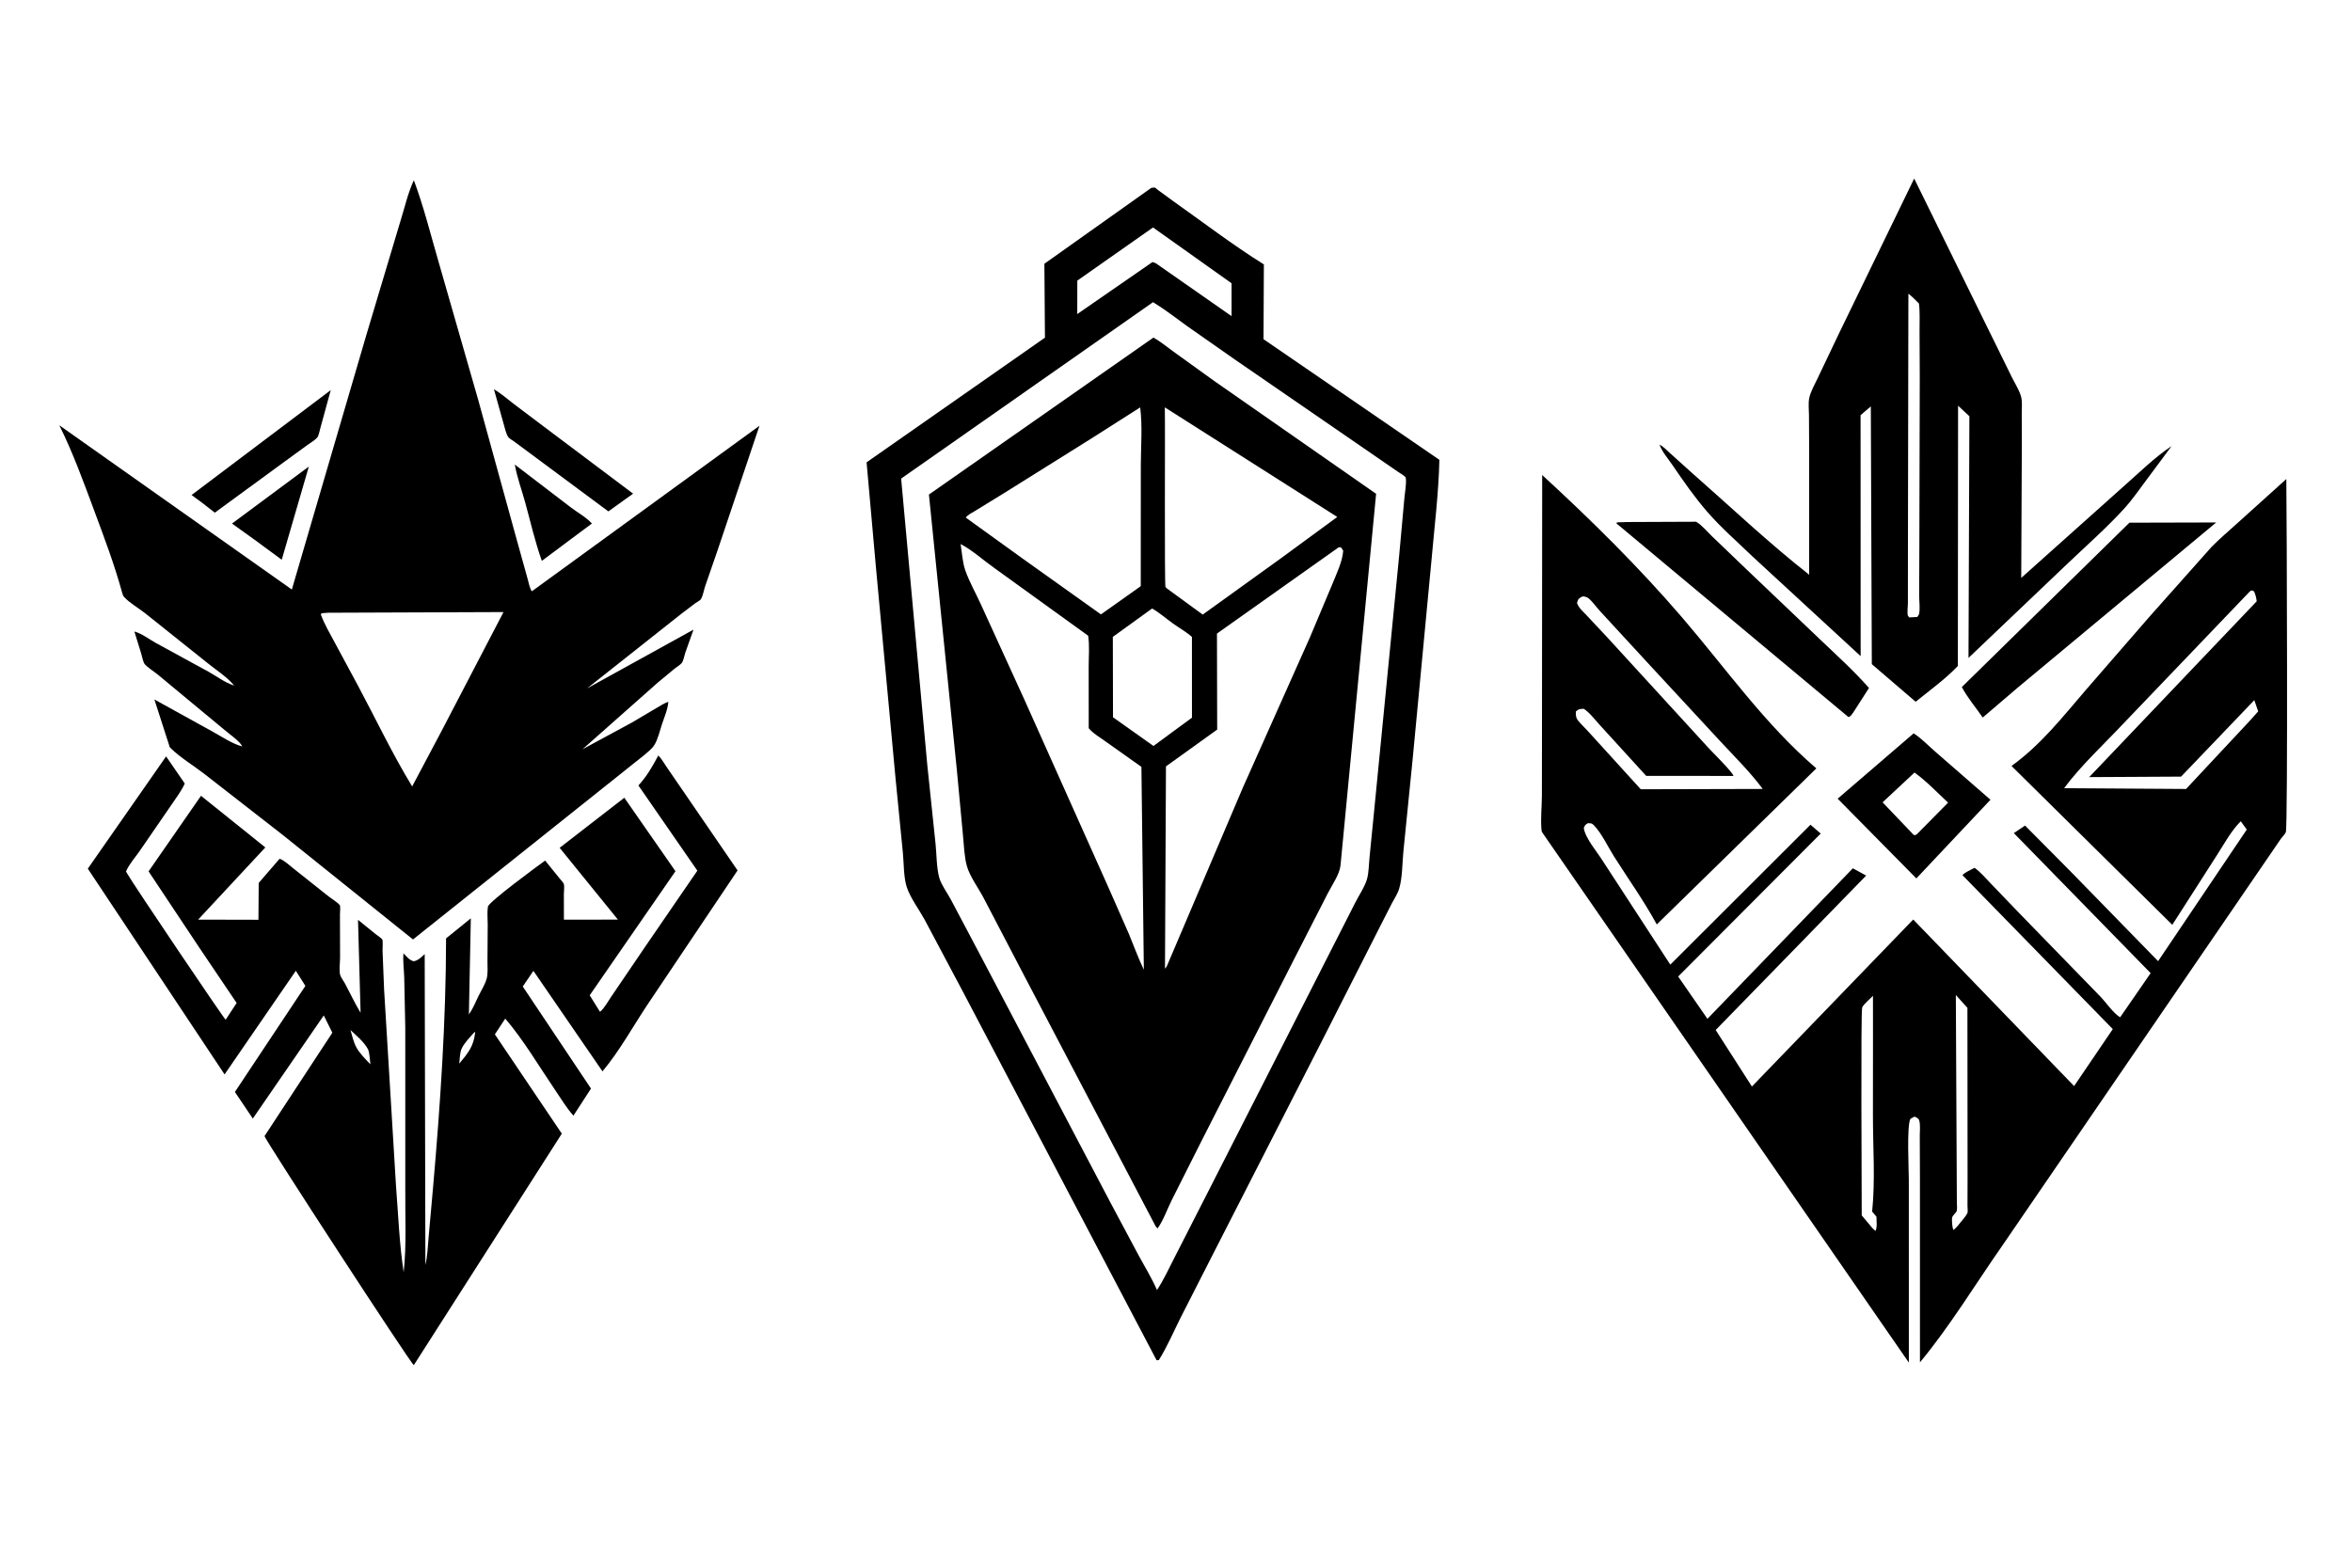 <svg version="1.1" xmlns="http://www.w3.org/2000/svg" style="display: block;" viewBox="0 0 2048 1365" width="1536" height="1024">
<path transform="translate(0,0)" fill="rgb(255,255,255)" d="M 0 0 L 0 1365 L 2048 1365 L 2048 0 L 0 0 z"/>
<path transform="translate(0,0)" fill="rgb(0,0,0)" d="M 1798.41 492.496 L 1714.07 572.817 L 1714.85 362.356 L 1704.99 353.173 L 1704.8 579.836 C 1693.98 591.244 1680.29 601.079 1668.05 611.01 L 1629.88 578.261 L 1629.01 353.775 L 1620.09 361.412 L 1620.15 571.275 L 1526.45 484.906 C 1513.29 472.195 1498.96 459.777 1486.96 445.992 C 1475.44 432.753 1466.22 419.384 1456.35 404.953 C 1452.5 399.318 1447.42 393.537 1445.01 387.121 C 1448.07 388.393 1451.32 391.947 1453.84 394.199 L 1473.41 411.817 C 1507.02 441.344 1540.17 472.793 1575.33 500.381 L 1575.32 392.806 L 1575.16 361.373 C 1575.14 356.86 1574.47 351.091 1575.34 346.703 C 1576.47 340.993 1580.41 334.2 1582.87 328.901 L 1601.49 289.845 L 1666.77 155.342 L 1727.48 278.849 L 1751.56 327.812 C 1754.18 333.224 1758.95 340.648 1760.14 346.445 C 1760.93 350.284 1760.41 355.308 1760.43 359.3 L 1760.52 385.221 L 1759.98 503.143 L 1849.83 422.803 C 1863.01 411.243 1876.24 398.05 1890.87 388.376 L 1868.01 419.181 C 1862.2 426.874 1856.56 435.188 1850.08 442.309 C 1834.09 459.881 1815.6 476.029 1798.41 492.496 z M 1661.73 255.628 L 1661.32 484.771 L 1661.3 525.307 C 1661.3 527.824 1660.5 534.118 1661.3 536 C 1661.55 536.601 1662.1 537.031 1662.5 537.546 L 1669.5 537.188 C 1669.9 536.485 1670.88 535.235 1671.04 534.5 C 1672.04 530.168 1671.09 522.932 1671.11 518.354 L 1671.28 473.572 L 1671.63 328.506 L 1671.44 287.817 C 1671.39 280.098 1671.91 271.779 1670.91 264.136 C 1667.95 261.283 1665.01 258.095 1661.73 255.628 z"/>
<path transform="translate(0,0)" fill="rgb(0,0,0)" d="M 203.879 596.871 L 204.995 597.778 L 203.879 596.871 L 203.411 596.297 C 197.389 589.2 187.983 583.217 180.716 577.307 L 126.134 533.728 C 120.652 529.443 112.721 524.853 108.141 519.837 C 107.004 518.591 106.761 517.479 106.328 515.9 C 99.604 491.35 90.556 467.485 81.702 443.648 C 72.533 418.96 63.388 393.829 51.653 370.23 L 254.119 513.268 L 318.991 291.581 L 348.423 193.232 C 352.242 181.182 355.023 168.276 360.364 156.792 C 369.015 179.969 375.029 204.343 381.955 228.101 L 416.093 347 L 449.99 470.046 L 459.441 504.022 C 460.301 506.978 461.238 512.509 463.143 514.775 L 661.302 370.646 L 625.007 478.57 L 614.082 510.192 C 613.023 513.288 611.961 519.2 610.229 521.785 C 609.551 522.798 606.451 524.453 605.268 525.31 L 593.543 534.194 L 511.206 599.363 L 603.862 548.202 L 596.682 568.381 C 595.956 570.639 595.068 575.322 593.743 577.114 C 592.49 578.808 589.019 580.878 587.3 582.261 L 572.489 594.557 L 507.249 652.36 L 550.328 629.045 L 571.817 616.342 C 574.917 614.585 578.56 612.057 581.956 611.095 C 581.478 617.661 578.345 624.696 576.295 630.936 C 574.439 636.586 572.875 643.831 569.678 648.834 C 567.591 652.099 564.031 654.803 561.126 657.313 L 359.612 818.032 L 246.279 727.081 L 177.977 673.889 C 168.571 666.559 157.153 659.826 148.746 651.525 C 147.716 650.508 147.702 650.68 147.378 649.196 L 134.432 609.005 L 185.375 637.162 C 193.005 641.353 202.569 647.846 210.995 649.908 L 212.787 650.971 L 210.995 649.908 C 208.666 645.213 199.589 639.063 195.464 635.514 L 137.319 587.279 C 134.689 585.115 126.933 580.081 125.595 577.628 C 124.385 575.408 123.756 571.638 122.994 569.158 L 117.012 549.825 C 122.871 551.323 130.07 556.621 135.483 559.679 L 181.55 584.853 C 188.52 588.7 195.735 594.252 203.244 596.681 L 203.879 596.871 z M 285.894 533.478 L 280 533.898 L 279.358 535 C 282.541 543.607 287.392 551.833 291.733 559.912 L 311.736 597.027 C 327.301 626.13 341.713 656.586 358.893 684.751 L 383.949 637.5 L 438.434 532.898 L 285.894 533.478 z"/>
<path transform="translate(0,0)" fill="rgb(0,0,0)" d="M 1007.1 1184.5 L 838.741 864.07 L 805.062 800.68 C 800.286 791.947 792.496 781.604 789.513 772.262 C 786.761 763.639 787.084 751.787 786.188 742.688 L 779.748 677.27 L 762.719 493.914 L 754.58 402.479 L 909.888 293.906 L 909.399 229.54 L 1002.41 163.5 C 1003.2 163.404 1004.84 163.061 1005.5 163.169 C 1006.04 163.257 1007.97 165.056 1008.52 165.475 L 1020.46 174.206 C 1046.8 192.872 1073.2 213.033 1100.52 230.129 L 1100.2 295.247 L 1253.34 400.302 C 1252.68 429.47 1248.97 459.345 1246.4 488.437 L 1230.03 661.367 L 1222.04 741 C 1221 751.042 1221.24 764.141 1218.33 773.754 C 1216.97 778.237 1213.98 782.783 1211.78 786.915 L 1201.67 806.758 L 1150.84 906.878 L 1058.04 1088.5 L 1028.17 1147.11 C 1022.01 1159.39 1016.31 1172.79 1009.02 1184.4 L 1007.1 1184.5 z M 1004 197.939 L 938.065 244.216 L 938.027 273.358 L 1003.5 228.064 C 1004.53 228.395 1005.55 228.668 1006.51 229.162 L 1072.39 275.177 L 1072.38 246.533 L 1004 197.939 z M 1003.98 263.015 L 784.669 416.649 L 807.451 666.202 L 814.628 734.744 C 815.587 743.96 815.429 755.653 817.913 764.448 C 819.586 770.369 825.039 777.81 828.038 783.417 L 855.588 835.492 L 967.182 1047.68 L 992.043 1094.26 C 997.238 1103.77 1003.13 1113.4 1007.44 1123.34 C 1013.46 1114.27 1018.1 1103.93 1023.11 1094.25 L 1050.94 1039.71 L 1136.53 871.603 L 1179.69 786.737 C 1182.87 780.283 1188.55 771.972 1190.37 765.279 C 1191.89 759.681 1191.9 752.708 1192.48 746.915 L 1196.36 707.827 L 1218.36 483.299 L 1222.83 434.094 C 1223.28 428.702 1224.85 421.123 1224.05 415.861 C 1223.87 414.671 1218.53 411.577 1217.2 410.669 L 1075.05 312.807 L 1034.02 284.085 C 1024.74 277.441 1015.56 270.196 1005.88 264.178 L 1003.98 263.015 z"/>
<path transform="translate(0,0)" fill="rgb(0,0,0)" d="M 1006.5 1068.24 L 891.665 849.261 L 856.418 781.745 C 851.997 773.369 844.466 763.124 841.95 754.235 C 839.599 745.931 839.39 736.085 838.522 727.5 L 833.168 670.312 L 808.864 430.542 L 1004.37 293.823 C 1010.4 297.212 1016.22 302.056 1021.85 306.109 L 1057.46 331.753 L 1198.25 429.909 L 1167.25 753.5 C 1166.45 761.372 1159.79 770.698 1156.2 777.795 L 1125.73 837.355 L 1046.15 993.652 L 1020.24 1045.13 C 1016.35 1052.98 1013.06 1062.59 1007.98 1069.66 L 1006.5 1068.24 z M 992.803 354.65 L 950.047 381.887 L 875.063 428.806 L 849.261 444.666 C 846.843 446.186 842.429 448.287 840.982 450.639 L 891.746 487.23 L 958.644 534.924 L 993.311 510.339 L 993.362 405.636 C 993.363 389.203 994.939 370.911 992.803 354.65 z M 1014.27 354.615 C 1014.67 371.896 1013.86 509.002 1014.84 511.063 C 1014.88 511.142 1015.89 512.16 1016.07 512.323 L 1047.26 535.092 L 1115.69 485.826 L 1164.43 450.058 L 1014.27 354.615 z M 836.473 473.652 C 837.605 480.957 838.094 489.632 840.513 496.536 C 844.05 506.631 849.705 516.462 854.119 526.234 L 892.081 609.37 L 964.737 771.743 L 983.004 813.264 C 987.318 823.608 991.091 834.276 996.002 844.351 L 993.891 667.721 L 962.5 645.467 C 957.8 642.056 951.662 638.536 948.008 634.022 L 947.967 580.617 C 947.956 571.872 948.826 562.122 947.507 553.497 L 865.603 494.378 C 856.321 487.831 846.456 478.841 836.473 473.652 z M 1165.65 476.5 L 1059.67 551.621 L 1059.86 635.255 L 1015.26 667.294 L 1014.41 843.5 L 1015.94 841.5 L 1082.13 685.988 L 1140.67 554.801 L 1160.22 508.309 C 1163.73 499.57 1169.02 488.831 1169.58 479.384 L 1167.63 476.464 L 1165.65 476.5 z M 1003.19 529.796 L 968.999 554.499 L 969.144 624.534 L 1004.37 649.501 L 1037.9 624.888 L 1037.88 554.559 C 1032.96 550.14 1026.71 546.684 1021.32 542.817 C 1015.42 538.584 1009.47 533.328 1003.19 529.796 z"/>
<path transform="translate(0,0)" fill="rgb(0,0,0)" d="M 543.513 435.32 L 529.744 445.225 L 460.738 394.03 L 447.519 384.235 C 446.21 383.268 443.648 381.884 442.745 380.712 C 440.664 378.008 439.531 372.346 438.543 369.028 L 430.073 338.786 C 436.174 342.41 441.768 347.359 447.426 351.666 L 476.834 373.839 L 551.284 429.775 L 543.513 435.32 z"/>
<path transform="translate(0,0)" fill="rgb(0,0,0)" d="M 176.643 438.21 L 166.822 430.946 L 287.99 339.604 L 279.133 372 C 278.509 374.118 277.536 379.333 276.294 380.827 C 274.326 383.192 270.358 385.441 267.807 387.306 L 247.877 401.817 L 187.034 446.33 L 176.643 438.21 z"/>
<path transform="translate(0,0)" fill="rgb(0,0,0)" d="M 1444.09 386.137 L 1445.01 387.121 L 1444.09 386.137 z"/>
<path transform="translate(0,0)" fill="rgb(0,0,0)" d="M 497.911 468.793 L 471.815 488.298 C 465.904 471.79 462.012 454.508 457.36 437.614 C 454.315 426.557 450.278 415.753 448.265 404.438 L 496.9 441.633 C 502.74 446.081 510.577 450.412 515.401 455.798 L 497.911 468.793 z"/>
<path transform="translate(0,0)" fill="rgb(0,0,0)" d="M 222.961 470.851 L 202.027 455.811 L 268.916 406.178 L 245.32 487.324 L 222.961 470.851 z"/>
<path transform="translate(0,0)" fill="rgb(0,0,0)" d="M 1803.44 759.291 L 1879.16 836.934 L 1956.38 722.316 L 1951.17 715.098 C 1942.85 723.122 1935.96 736.09 1929.6 745.836 L 1891.52 805.276 L 1751.52 666.912 C 1777.21 648.453 1796.24 623.953 1816.71 600.19 L 1870.97 537.702 L 1925.73 476.126 C 1933.05 468.654 1941.14 461.954 1948.85 454.878 L 1990.81 417.036 C 1991.22 448.068 1992.24 719.97 1990.39 724.568 C 1989.7 726.27 1987.14 728.828 1986.02 730.408 L 1975.37 745.991 L 1916.1 832.57 L 1743.68 1084.43 C 1720.03 1118.23 1698.12 1154.6 1671.8 1186.34 L 1671.78 1026.43 L 1671.64 988.852 C 1671.61 985.122 1672.33 978.959 1671.08 975.484 C 1670.36 973.463 1668.77 973.161 1667 972.3 L 1663.5 974.233 C 1660.19 979.91 1662.09 1018.52 1662.1 1027.16 L 1662.13 1186.55 L 1343.62 725.857 C 1342.99 724.937 1342.42 724.227 1342.3 723.071 C 1341.31 713.526 1342.53 702.8 1342.6 693.143 L 1342.68 630.89 L 1342.86 413.54 C 1385.8 453.047 1426.73 493.373 1464.79 537.711 C 1503.14 582.396 1536.65 630.49 1581.58 669.046 L 1442.63 804.958 C 1431.61 784.641 1417.75 765.247 1405.37 745.675 C 1400.2 737.504 1394.64 725.566 1388.05 718.766 C 1385.89 716.539 1385.5 716.857 1382.5 716.822 C 1380.13 718.301 1380.11 718.556 1379.08 721 C 1380.45 729.955 1390.65 741.726 1395.44 749.399 L 1454.41 839.954 L 1576.47 718.104 L 1585.38 725.798 L 1461.26 850.303 L 1486.75 887.13 L 1613.37 756.056 L 1624.95 762.386 L 1493.93 896.893 L 1525.47 946.1 L 1665.94 800.656 L 1806.02 945.718 L 1839.71 896.097 L 1708.79 762.017 C 1711.18 759.393 1716.15 757.412 1719.33 755.66 C 1724.62 759.289 1729.16 764.875 1733.63 769.48 L 1758.11 794.957 L 1828.97 867.848 C 1833.56 872.568 1840.79 883.018 1846.14 885.786 L 1872.67 847.355 L 1753.55 725.407 L 1763.32 718.846 L 1803.44 759.291 z M 1959.46 514.5 L 1848.56 630.39 C 1831.56 648.5 1812.11 666.369 1797.32 686.28 L 1903.52 686.97 L 1958.15 628.497 L 1966.33 619.384 L 1962.93 609.616 L 1899.18 676.201 L 1819.17 676.636 L 1965.03 523.5 C 1964.65 520.383 1964.04 517.897 1962.79 515.013 L 1961.13 514.026 L 1959.46 514.5 z M 1377.42 519.5 C 1374.22 521.465 1374.19 521.399 1373.19 525 C 1374.57 529.232 1378.56 532.539 1381.56 535.737 L 1399.62 555.025 L 1487.85 651.407 C 1491.39 655.298 1508.46 672 1509.43 675.608 L 1433.4 675.542 L 1393.35 631.605 C 1389 627.005 1384.35 620.446 1379 617.114 C 1375.41 617.376 1374.79 617.122 1372.18 619.5 C 1371.98 625.026 1372.81 626.178 1376.63 630.272 L 1382.79 636.718 L 1428.69 687.215 L 1534.89 686.944 C 1523.8 672.015 1510.24 658.695 1497.61 645.071 L 1434.08 576.434 L 1393.31 532.155 C 1390.14 528.774 1386.17 522.963 1382.5 520.378 C 1381.93 519.979 1379.83 519.354 1379.13 519.286 C 1378.33 519.207 1378.11 519.316 1377.42 519.5 z M 1630.88 867.112 C 1628.43 869.744 1622.99 874.177 1621.51 877.182 C 1620.15 879.944 1621.16 1040.07 1621.09 1058.31 L 1630.26 1069.27 L 1633 1071.88 C 1634.75 1069.19 1633.92 1062.87 1633.93 1059.5 L 1630.16 1055 C 1632.99 1027.72 1630.83 998.648 1630.85 971.155 L 1630.91 902.262 L 1630.88 867.112 z M 1703.04 866.407 L 1703.93 1046.82 C 1703.92 1048.94 1704.32 1052.17 1703.88 1054.21 C 1703.48 1056.04 1700.38 1058.14 1699.91 1060 C 1699.33 1062.3 1699.86 1069.22 1701 1071.08 C 1702.31 1069.88 1703.67 1068.75 1704.77 1067.36 C 1707.25 1064.06 1711.47 1059.79 1713.17 1056.18 C 1713.6 1055.26 1713.19 1051.21 1713.19 1050.05 L 1713.26 1025.64 L 1713.13 877.595 L 1703.04 866.407 z"/>
<path transform="translate(0,0)" fill="rgb(0,0,0)" d="M 1613.66 620.453 C 1612.32 622.158 1611.63 623.774 1609.5 624.334 L 1407.5 455.668 L 1408 454.781 L 1417.08 454.476 L 1476.9 454.227 C 1481.7 456.97 1486.58 462.915 1490.67 466.839 L 1521.28 496.209 L 1585.63 557.492 C 1599.82 571.021 1614.45 584.278 1627.42 599.001 L 1613.66 620.453 z"/>
<path transform="translate(0,0)" fill="rgb(0,0,0)" d="M 1756.92 598.702 L 1726.45 624.754 C 1720.43 615.997 1713.24 607.58 1708.26 598.207 L 1854.19 455.055 L 1929.75 454.861 L 1756.92 598.702 z"/>
<path transform="translate(0,0)" fill="rgb(0,0,0)" d="M 581.956 611.095 L 582.783 610.13 L 581.956 611.095 z"/>
<path transform="translate(0,0)" fill="rgb(0,0,0)" d="M 1668.66 764.867 L 1600.15 695.436 L 1666.32 638.507 C 1673 642.825 1679.36 649.494 1685.41 654.723 L 1733.19 696.356 L 1668.66 764.867 z M 1667.05 672.664 L 1639.26 698.593 L 1666.5 727.134 C 1667.65 727.049 1668.01 727.172 1668.99 726.5 L 1696.28 698.889 C 1686.89 690.076 1677.5 680.21 1667.05 672.664 z"/>
<path transform="translate(0,0)" fill="rgb(0,0,0)" d="M 173.784 825.525 L 129.373 758.729 L 175.023 692.912 L 231.032 737.877 L 172.53 800.763 L 225.039 800.885 L 225.269 768.783 L 243.469 747.74 C 247.666 749.205 251.892 753.424 255.482 756.187 L 286.164 780.561 C 288.075 782.087 295.003 786.481 295.973 788.387 C 296.502 789.426 296.011 794.952 296.019 796.36 L 296.123 833.719 C 296.116 837.974 295.225 844.457 296.089 848.5 C 296.561 850.708 299.315 854.367 300.486 856.569 C 304.961 864.985 309.022 873.747 313.984 881.882 L 311.736 800.94 L 327.567 813.765 C 328.842 814.798 332.092 816.806 332.906 818.09 C 333.546 819.1 333.067 826.063 333.105 827.779 L 334.456 861.74 L 344.808 1032.5 C 346.772 1057.4 347.706 1083.16 351.496 1107.81 C 354.096 1084.15 352.702 1059.04 352.903 1035.21 L 352.888 894.395 L 351.975 851.015 C 351.774 844.186 350.698 836.898 351.329 830.13 C 353.919 832.697 356.757 836.516 360.5 837.021 C 364.491 835.999 366.876 833.484 369.802 830.75 L 370.402 1101.56 C 372.294 1093.47 372.542 1084.74 373.293 1076.47 L 377.047 1034.43 C 383.371 962.109 388.324 889.732 388.412 817.1 L 409.975 799.623 L 408.31 882.075 L 408.139 883.393 C 411.648 878.828 414.007 872.763 416.521 867.57 C 418.816 862.827 422.286 857.382 423.707 852.398 C 425.036 847.739 424.421 841.868 424.468 836.996 L 424.674 804.997 C 424.695 800.078 424.059 794.232 424.85 789.459 C 425.537 785.317 468.1 754.05 474.674 749.321 L 487.152 764.725 C 488.014 765.85 490.623 768.578 490.965 769.732 C 491.581 771.816 490.98 776.325 490.985 778.621 L 491.035 800.81 L 538.046 800.744 L 487.315 738.212 L 543.625 694.604 L 588.161 758.598 L 513.48 866.661 L 522.429 881.035 C 526.013 878.342 529.461 871.812 532.085 868.073 L 562.017 824 L 607.219 758.115 L 555.895 683.906 C 563.343 675.822 568.092 667.364 573.244 657.765 C 576.111 660.653 578.469 664.932 580.79 668.296 L 594.706 688.567 L 642.228 757.908 L 564.007 874.453 C 551.231 893.635 539.393 915.303 524.606 932.9 L 464.465 845.377 L 455.204 859.005 L 514.603 947.887 L 499.308 971.491 C 493.22 964.654 488.288 956.366 483.143 948.804 C 469.233 928.36 455.987 905.702 439.955 886.953 L 430.91 900.67 L 489.203 987.154 L 360.308 1188.79 C 356.678 1185.98 232.05 994.518 230.317 989.318 L 289.397 899.242 L 281.917 884.202 L 220.139 974.002 L 204.534 950.854 L 265.914 858.478 L 257.597 845.306 L 195.545 935.57 L 76.467 756.364 L 144.637 658.599 L 160.87 682.201 C 157.996 688.806 153.092 695.006 149.117 701 L 121.248 741.518 C 117.462 746.889 112.206 752.842 109.717 758.813 L 110.5 760.237 C 115.551 769.287 195.331 887.61 196.503 887.946 L 206.049 873.332 L 173.784 825.525 z M 413.364 898.5 C 409.601 902.752 404.473 907.84 402.042 912.957 C 400.366 916.485 400.332 922.269 399.914 926.174 C 407.364 917.097 412.345 911.417 413.722 899.281 L 413.364 898.5 z M 305.18 896.964 C 306.625 901.878 307.893 907.689 310.386 912.159 C 313.356 917.484 318.321 922.337 322.498 926.761 C 322.026 923.306 321.915 916.5 320.378 913.582 C 317.133 907.424 310.308 901.667 305.18 896.964 z"/>
</svg>